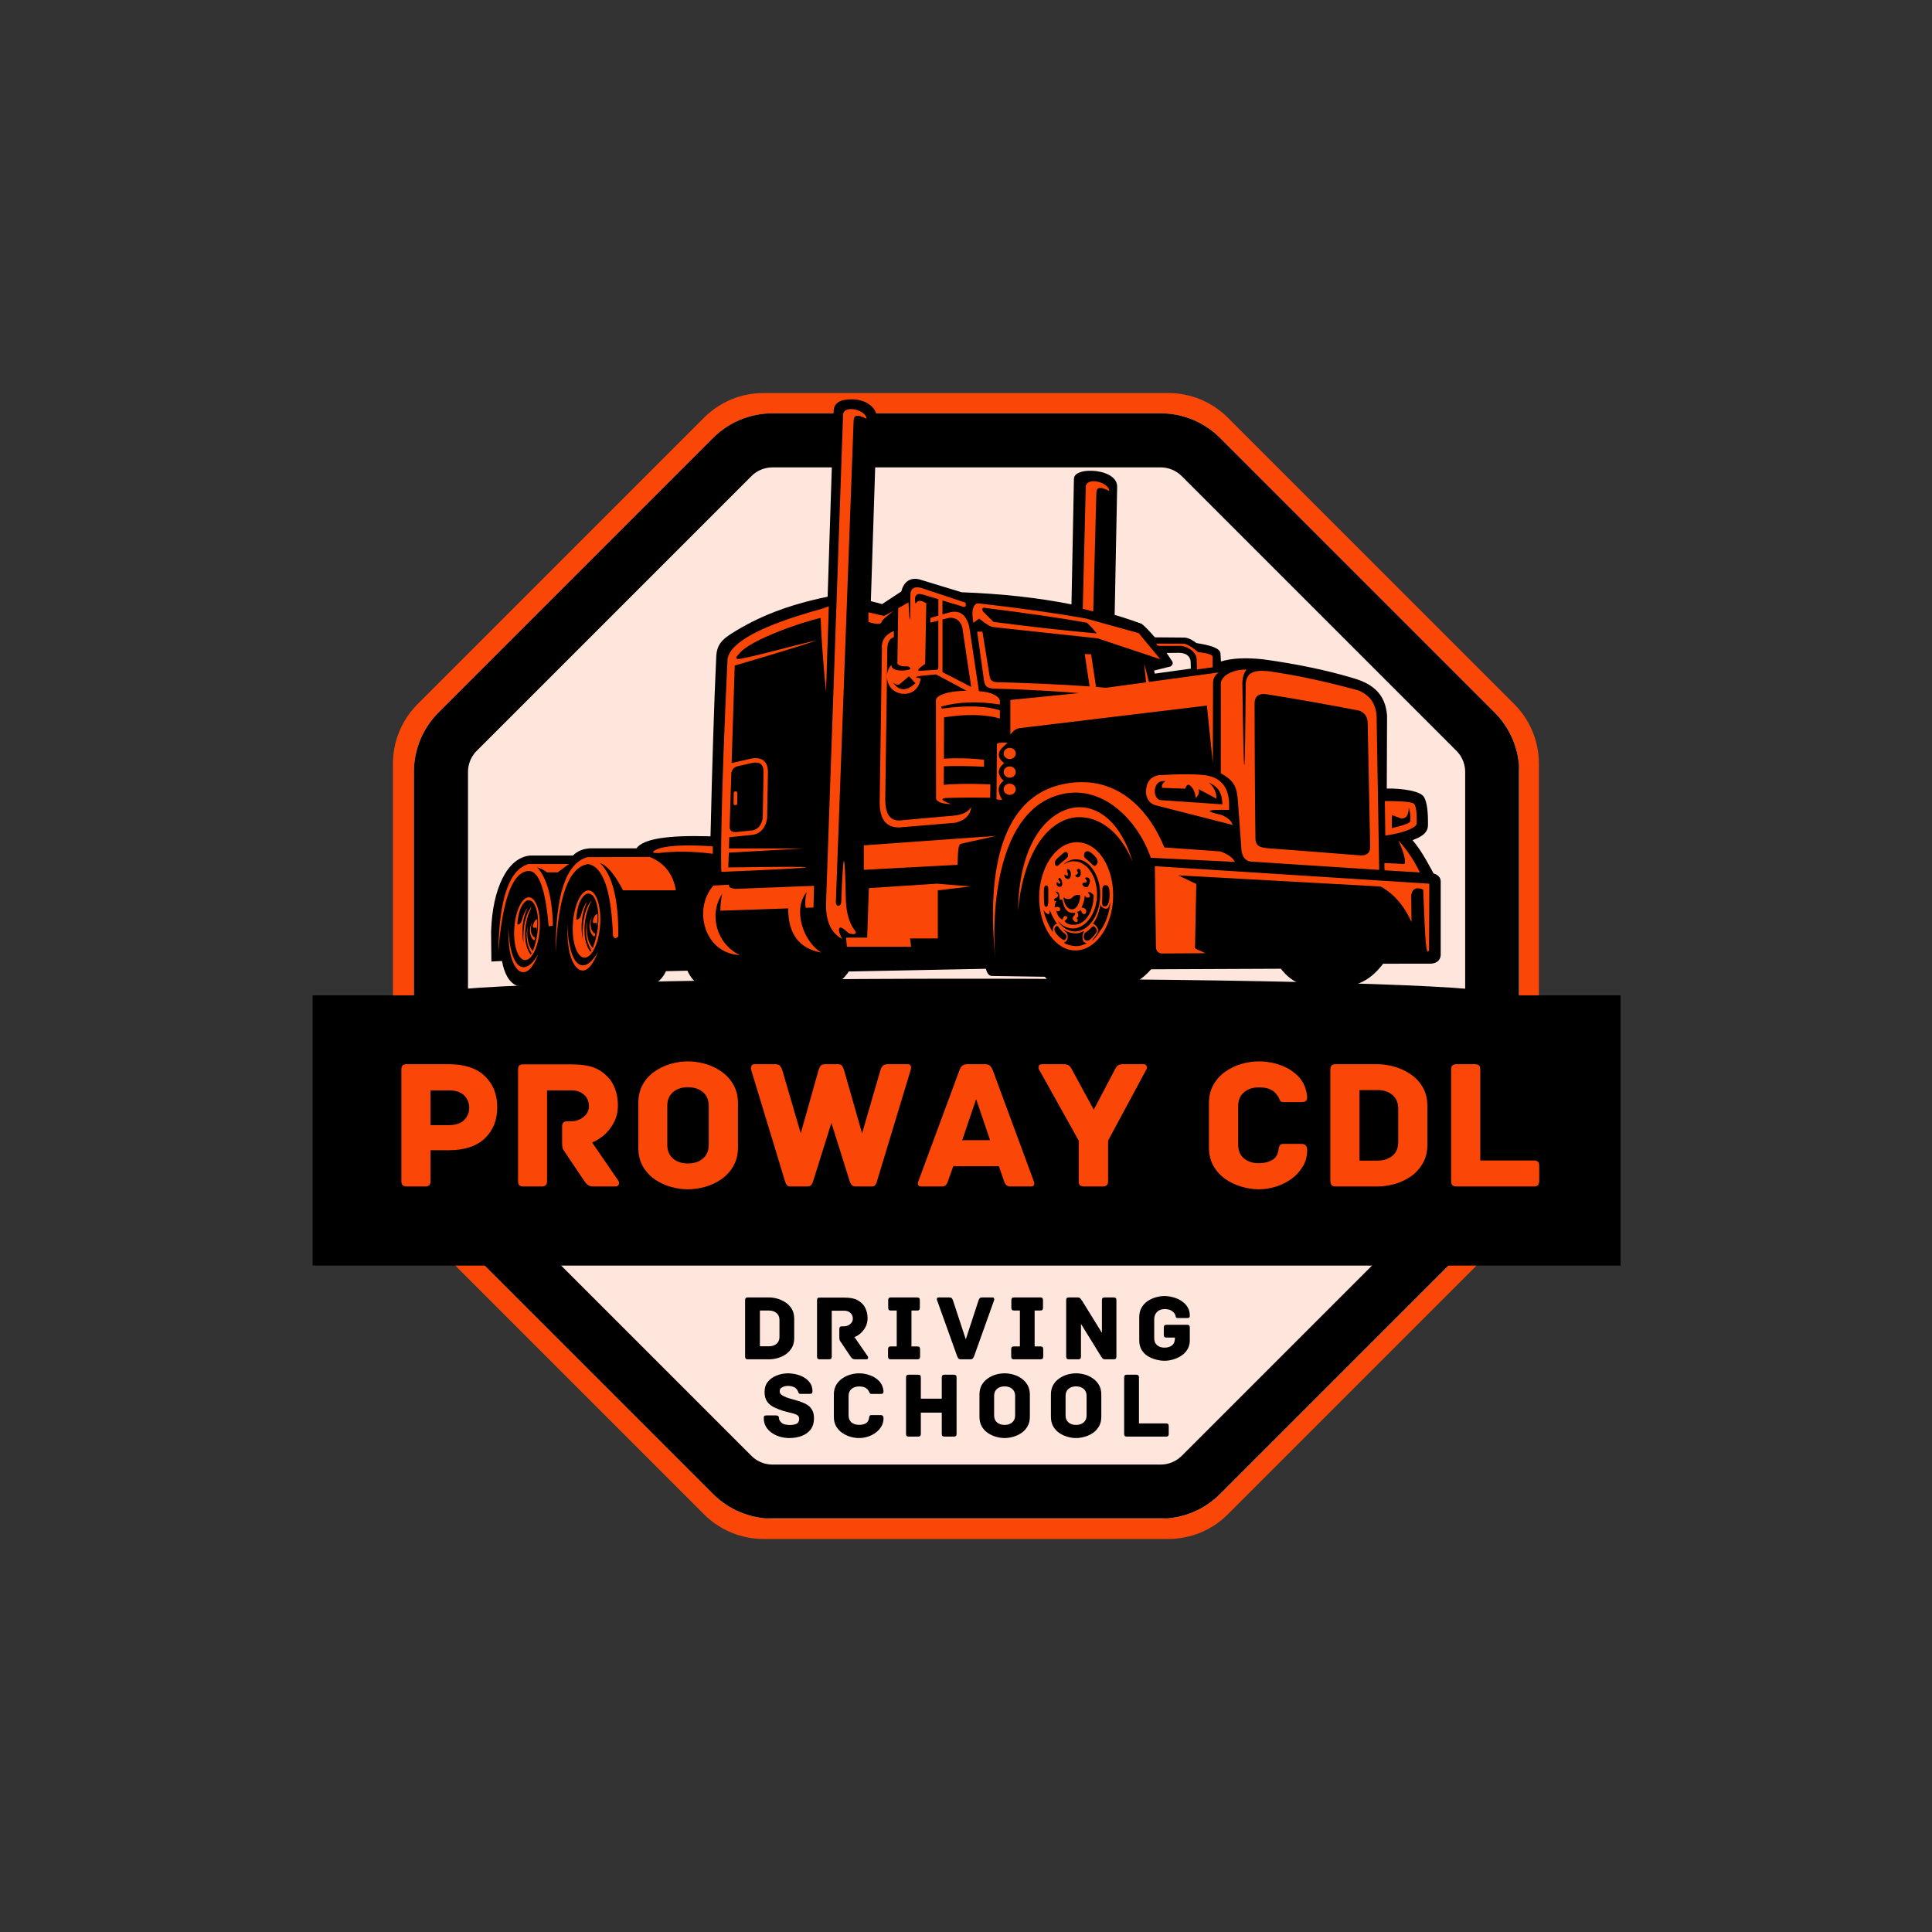 <?xml version="1.0" encoding="UTF-8"?> <svg xmlns="http://www.w3.org/2000/svg" xmlns:xlink="http://www.w3.org/1999/xlink" width="500" zoomAndPan="magnify" viewBox="0 0 375 375" height="500" preserveAspectRatio="xMidYMid meet" version="1.0"><rect x="0" y="0" width="375" height="375" fill="#333333" stroke="none"/><defs><g></g><clipPath id="889869c23e"><path d="M 76.273 76.289 L 298.695 76.289 L 298.695 298.711 L 76.273 298.711 Z M 76.273 76.289 " clip-rule="nonzero"></path></clipPath><clipPath id="5f76cb7f45"><path d="M 238.309 81.062 L 293.926 136.68 C 296.98 139.734 298.695 143.879 298.695 148.203 L 298.695 226.797 C 298.695 231.121 296.98 235.266 293.926 238.32 L 238.309 293.938 C 235.25 296.996 231.105 298.711 226.785 298.711 L 148.188 298.711 C 143.867 298.711 139.719 296.996 136.664 293.938 L 81.047 238.32 C 77.992 235.266 76.273 231.121 76.273 226.797 L 76.273 148.203 C 76.273 143.879 77.992 139.734 81.047 136.68 L 136.664 81.062 C 139.719 78.004 143.867 76.289 148.188 76.289 L 226.785 76.289 C 231.105 76.289 235.25 78.004 238.309 81.062 Z M 238.309 81.062 " clip-rule="nonzero"></path></clipPath><clipPath id="7bdae20df7"><path d="M 80.34 80.223 L 294.895 80.223 L 294.895 294.777 L 80.34 294.777 Z M 80.34 80.223 " clip-rule="nonzero"></path></clipPath><clipPath id="2165eab7ae"><path d="M 236.809 84.996 L 290.121 138.309 C 293.18 141.363 294.895 145.508 294.895 149.832 L 294.895 225.168 C 294.895 229.492 293.18 233.637 290.121 236.691 L 236.809 290.004 C 233.754 293.062 229.609 294.777 225.285 294.777 L 149.949 294.777 C 145.625 294.777 141.48 293.062 138.426 290.004 L 85.113 236.691 C 82.055 233.637 80.34 229.492 80.34 225.168 L 80.34 149.832 C 80.34 145.508 82.055 141.363 85.113 138.309 L 138.426 84.996 C 141.48 81.938 145.625 80.223 149.949 80.223 L 225.285 80.223 C 229.609 80.223 233.754 81.938 236.809 84.996 Z M 236.809 84.996 " clip-rule="nonzero"></path></clipPath><clipPath id="ac8fe16e38"><path d="M 80.34 80.223 L 294.84 80.223 L 294.84 294.723 L 80.34 294.723 Z M 80.34 80.223 " clip-rule="nonzero"></path></clipPath><clipPath id="64bf83bc6d"><path d="M 236.805 84.996 L 290.113 138.305 C 293.168 141.359 294.887 145.504 294.887 149.828 L 294.887 225.164 C 294.887 229.484 293.168 233.629 290.113 236.688 L 236.805 289.996 C 233.746 293.051 229.602 294.77 225.281 294.77 L 149.945 294.77 C 145.621 294.77 141.477 293.051 138.422 289.996 L 85.113 236.688 C 82.055 233.629 80.34 229.484 80.34 225.164 L 80.34 149.828 C 80.34 145.504 82.055 141.359 85.113 138.305 L 138.422 84.996 C 141.477 81.938 145.621 80.223 149.945 80.223 L 225.281 80.223 C 229.602 80.223 233.746 81.938 236.805 84.996 Z M 236.805 84.996 " clip-rule="nonzero"></path></clipPath><clipPath id="908f0fd87a"><path d="M 95 77.48 L 280 77.48 L 280 193 L 95 193 Z M 95 77.48 " clip-rule="nonzero"></path></clipPath><clipPath id="11c02ccb9f"><path d="M 84.969 189 L 289.719 189 L 289.719 195.98 L 84.969 195.98 Z M 84.969 189 " clip-rule="nonzero"></path></clipPath><clipPath id="50e7e3892d"><path d="M 60.68 193.191 L 314.555 193.191 L 314.555 245.648 L 60.68 245.648 Z M 60.68 193.191 " clip-rule="nonzero"></path></clipPath></defs><g clip-path="url(#889869c23e)"><g clip-path="url(#5f76cb7f45)"><path fill="#fa4707" d="M 76.273 76.289 L 298.695 76.289 L 298.695 298.711 L 76.273 298.711 Z M 76.273 76.289 " fill-opacity="1" fill-rule="nonzero"></path></g></g><g clip-path="url(#7bdae20df7)"><g clip-path="url(#2165eab7ae)"><path fill="#ffe6dd" d="M 80.34 80.223 L 294.895 80.223 L 294.895 294.777 L 80.34 294.777 Z M 80.34 80.223 " fill-opacity="1" fill-rule="nonzero"></path></g></g><g clip-path="url(#ac8fe16e38)"><g clip-path="url(#64bf83bc6d)"><path stroke-linecap="butt" transform="matrix(0.75, 0, 0, 0.75, 80.339, 80.222)" fill="none" stroke-linejoin="miter" d="M 208.621 6.366 L 279.699 77.444 C 283.772 81.517 286.064 87.043 286.064 92.809 L 286.064 193.256 C 286.064 199.017 283.772 204.543 279.699 208.621 L 208.621 279.699 C 204.543 283.772 199.017 286.064 193.256 286.064 L 92.809 286.064 C 87.043 286.064 81.517 283.772 77.444 279.699 L 6.366 208.621 C 2.288 204.543 0.001 199.017 0.001 193.256 L 0.001 92.809 C 0.001 87.043 2.288 81.517 6.366 77.444 L 77.444 6.366 C 81.517 2.288 87.043 0.001 92.809 0.001 L 193.256 0.001 C 199.017 0.001 204.543 2.288 208.621 6.366 Z M 208.621 6.366 " stroke="#000000" stroke-width="28" stroke-opacity="1" stroke-miterlimit="4"></path></g></g><g clip-path="url(#908f0fd87a)"><path fill="#000000" d="M 279.652 185.223 C 279.625 186.316 279.004 186.926 277.797 187.047 L 277.766 187.047 L 268.465 187.059 C 266.996 188.98 265.539 190.141 263.871 190.824 C 262.172 191.52 260.277 191.715 257.941 191.699 C 255.973 191.691 254.281 191.605 252.746 191.094 C 251.23 190.586 249.887 189.672 248.609 188.031 L 223.438 188.137 C 222.477 189.219 221.461 190.07 220.387 190.695 C 219.273 191.348 218.094 191.754 216.855 191.914 L 216.848 191.914 C 214.746 192.133 212.852 192.246 211.172 192.246 C 209.484 192.246 208 192.133 206.723 191.91 L 206.715 191.906 C 205.906 191.746 205.168 191.461 204.5 191.055 C 203.867 190.672 203.301 190.184 202.793 189.59 L 192.523 189.43 L 192.516 189.43 C 192.191 189.418 191.926 189.246 191.711 188.922 C 191.57 188.703 191.453 188.406 191.355 188.039 L 164.75 188.566 C 164.059 189.605 163.242 190.41 162.309 190.977 C 161.324 191.57 160.211 191.902 158.977 191.973 L 158.957 191.973 L 138.609 191.922 C 137.367 191.918 136.305 191.582 135.43 190.965 C 134.578 190.359 133.91 189.496 133.43 188.41 L 129.262 188.508 C 128.777 189.574 128.109 190.336 127.281 190.836 C 126.414 191.359 125.375 191.59 124.191 191.578 L 100.496 191.371 L 100.438 191.371 L 100.387 191.348 C 99.613 191.047 98.973 190.461 98.469 189.586 C 98.016 188.801 97.668 187.781 97.43 186.527 L 95.715 186.617 L 95.379 186.637 L 95.375 186.297 L 95.32 180.848 L 95.32 180.836 C 95.445 176.617 96.246 173.016 97.555 170.434 C 98.883 167.812 100.738 166.223 102.961 166.055 L 111.211 166.055 C 111.621 165.641 112.102 165.312 112.648 165.078 C 113.23 164.832 113.895 164.688 114.629 164.656 L 123.535 164.656 C 124.195 163.738 125.723 163.082 128.109 162.703 C 130.488 162.324 133.754 162.199 137.91 162.328 C 138.078 155.055 138.254 148.531 138.438 142.762 C 138.625 136.879 138.82 131.777 139.023 127.457 C 139.078 126.32 139.348 125.492 139.852 124.793 C 140.352 124.102 141.07 123.551 142.035 122.941 C 144.559 121.348 147.246 119.965 150.316 118.777 C 153.32 117.617 156.691 116.637 160.641 115.82 L 161.809 79.789 C 161.84 78.789 162.34 78.195 163.09 77.859 C 163.777 77.551 164.684 77.48 165.617 77.512 C 166.781 77.547 168.035 77.934 168.926 78.648 C 169.707 79.27 170.215 80.137 170.18 81.242 L 169.031 116.684 C 169.352 116.766 169.684 116.848 170.027 116.938 C 170.418 117.035 170.812 117.145 171.215 117.254 L 174.93 114.812 C 175.176 113.883 175.578 113.215 176.133 112.809 C 176.719 112.375 177.461 112.25 178.352 112.43 L 178.367 112.434 L 178.379 112.434 L 186.652 114.957 C 190.59 115.102 194.363 115.375 197.969 115.773 C 201.449 116.164 204.785 116.672 207.973 117.309 L 208.449 92.934 C 208.449 92.176 209.227 91.688 210.32 91.484 C 210.801 91.391 211.348 91.355 211.914 91.375 C 212.477 91.391 213.062 91.461 213.617 91.586 C 215.336 91.977 216.824 92.902 216.84 94.449 L 216.84 94.457 L 216.355 119.352 C 217.227 119.605 218.074 119.867 218.895 120.141 C 219.805 120.441 220.699 120.754 221.574 121.078 L 221.629 121.098 L 221.672 121.133 C 222.023 121.43 222.41 121.801 222.84 122.25 C 223.242 122.668 223.68 123.152 224.148 123.703 L 229.836 123.75 C 230.215 123.754 230.625 123.879 231.016 124.062 C 231.469 124.273 231.902 124.562 232.234 124.82 C 233.695 125.047 234.781 125.297 235.52 125.582 C 236.371 125.91 236.809 126.305 236.891 126.777 L 236.895 126.793 L 236.895 126.816 L 236.98 128.391 C 237.961 128.094 239.082 127.902 240.34 127.82 C 241.762 127.73 243.359 127.781 245.137 127.969 L 245.145 127.969 C 248.441 128.418 251.562 128.957 254.508 129.574 C 257.465 130.195 260.246 130.898 262.852 131.684 C 264.648 132.227 266.156 132.977 267.258 134.113 C 268.371 135.262 269.066 136.797 269.227 138.898 L 269.227 138.922 L 269.172 153.055 C 270.609 153.02 272.344 153.152 273.742 153.441 C 275.074 153.719 276.133 154.156 276.426 154.754 C 276.699 155.246 276.895 155.949 277.02 156.867 C 277.137 157.766 277.188 158.875 277.168 160.195 C 277.145 161.867 275.516 162.547 274.172 163.082 C 274.887 163.902 275.531 164.828 276.164 165.848 C 276.867 166.988 277.535 168.215 278.25 169.523 C 278.66 169.656 278.98 169.836 279.211 170.062 C 279.484 170.332 279.633 170.664 279.641 171.059 L 279.641 185.215 Z M 231.133 129.777 L 231.105 128.461 C 231.078 127.891 230.832 127.477 230.473 127.195 C 230.031 126.852 229.41 126.699 228.773 126.711 C 228.48 126.719 228.027 126.727 227.41 126.727 C 227.121 126.727 226.797 126.727 226.438 126.727 L 227.512 128.344 C 227.633 128.527 227.66 128.711 227.594 128.902 C 227.539 129.059 227.422 129.203 227.242 129.328 L 227.191 129.363 L 227.133 129.379 L 224.008 130.148 L 224.148 130.754 Z M 231.133 129.777 " fill-opacity="1" fill-rule="evenodd"></path></g><path fill="#fa4707" d="M 274.293 160.621 C 273.383 161.195 271.578 161.801 268.883 162.184 C 268.883 162.184 268.855 159.699 268.801 155.488 C 270.754 155.473 273.766 155.547 274.363 155.949 C 274.793 156.207 275.004 157.359 274.988 159.402 C 274.988 160.082 274.938 160.219 274.293 160.621 Z M 165.688 81.641 C 165.773 80.406 166.539 80.48 168.203 81.289 C 168.102 79.523 163.836 78.535 163.641 80.426 L 160.352 174.801 C 160.148 178.559 161.191 181.039 163.484 182.25 C 162.691 180.844 162.723 180.102 163.078 180.043 C 163.602 179.957 164.461 181.023 164.82 181.156 C 165.871 181.539 166.434 181.223 165.855 180.523 C 164.867 179.172 164.309 177.301 164.184 174.91 C 163.98 164.492 163.684 164.512 163.289 174.961 C 163.25 176.086 162.168 176.145 162.242 174.938 C 164.547 112.543 165.688 81.641 165.688 81.641 Z M 141.461 165.5 L 156.047 164.676 L 141.488 164.676 L 141.555 162.504 L 146.191 162.027 L 146.223 162.027 L 146.238 162.023 C 146.965 161.867 147.555 161.52 148.004 160.988 L 148.004 160.984 C 148.441 160.465 148.734 159.777 148.891 158.922 L 148.895 158.887 L 148.895 158.852 L 149.059 149.84 L 149.059 149.828 C 149.059 149.613 149.043 149.41 149.02 149.227 C 148.926 148.547 148.672 148.023 148.266 147.672 L 148.262 147.672 C 147.855 147.316 147.309 147.141 146.621 147.148 C 146.43 147.148 146.234 147.164 146.031 147.191 L 146.012 147.195 L 145.996 147.199 L 142.008 148.105 L 142.609 129.188 C 142.609 129.188 154.879 125.605 158.582 124.273 C 154.93 125.055 147.305 127.203 143.977 127.824 C 142.055 128.18 143.203 127.223 143.527 126.82 C 145.57 124.266 155.129 120.891 159.281 119.938 C 159.367 122.02 159.648 127.746 160.332 134.207 C 160.332 134.207 160.512 128.703 160.871 117.691 C 160.871 117.691 160.352 117.871 159.312 118.227 C 147.895 121.383 141.863 124.582 141.219 127.832 C 139.887 155.312 139.871 169.195 140.035 169.23 C 161.477 168.34 161.918 168.055 141.367 168.367 L 141.457 165.496 Z M 168.559 120.723 C 170 121.184 170.926 121.219 171.117 120.797 C 171.152 120.445 171.465 120.121 173.465 118.555 C 173.465 118.555 172.484 119.109 171.598 119.535 C 171.598 119.535 171.004 119.453 168.559 118.844 Z M 212.805 95.648 C 212.875 94.414 213.645 94.488 215.316 95.297 C 215.195 93.531 210.922 92.543 210.746 94.434 L 210.164 118.172 L 212.195 118.676 Z M 197.602 176.773 C 197.773 165.176 202.035 158.891 207.031 157.117 C 211.516 155.527 217.141 158.145 219.836 167.273 C 216.699 159.621 211.148 157.777 207.398 158.914 C 202.316 160.461 198.504 166.879 197.598 176.77 Z M 110.109 179.352 C 110.035 184.055 110.777 186.793 112.117 188.004 C 113.496 189.031 114.82 187.941 116.082 184.73 C 113.457 189.402 110.434 188.059 110.109 179.352 Z M 102.641 174.16 C 101.277 174.16 100.012 176.891 99.816 180.254 C 99.621 183.621 100.574 186.348 101.938 186.348 C 103.305 186.348 104.57 183.621 104.766 180.254 C 104.957 176.891 104.008 174.16 102.641 174.16 Z M 103.176 185.047 C 102.246 183.574 101.992 181.781 102.418 179.668 C 102.191 182.004 102.531 183.645 103.438 184.59 C 104.277 182.273 104.59 180.012 104.367 177.805 C 104.035 175.508 103.336 174.504 102.262 174.789 C 101.207 175.406 100.594 176.957 100.418 179.445 C 100.602 179.453 101.055 179.465 101.281 178.641 C 101.562 177.629 101.906 176.789 102.375 176.254 C 101.438 178.234 101.152 180.801 101.602 182.98 C 101.43 179.789 102.098 177.133 103.242 175.969 C 101.68 178.785 101.379 183.223 102.992 185.266 C 103.066 185.238 103.129 185.102 103.176 185.043 Z M 104.012 180.051 C 103.555 180.16 103.367 180.027 103.449 179.648 C 103.605 178.969 103.875 178.551 104.258 178.398 C 104.297 179.34 104.258 180.125 104.145 180.758 C 104.16 180.156 104.113 179.922 104.012 180.055 Z M 103.328 178.875 C 102.566 180.289 102.762 181.844 103.633 182.508 C 103.793 182.496 103.867 182.324 103.852 181.992 C 103.031 181.617 102.77 180.32 103.328 178.875 Z M 98.66 179.867 C 98.586 184.473 99.312 187.156 100.625 188.34 C 101.977 189.344 103.27 188.277 104.508 185.137 C 101.938 189.715 98.977 188.395 98.66 179.867 Z M 114.223 172.82 C 112.758 172.82 111.402 175.742 111.195 179.352 C 110.984 182.957 112.004 185.879 113.469 185.879 C 114.934 185.879 116.293 182.957 116.5 179.352 C 116.707 175.742 115.688 172.82 114.223 172.82 Z M 114.793 184.488 C 113.801 182.91 113.527 180.988 113.98 178.723 C 113.738 181.227 114.102 182.984 115.074 184 C 115.973 181.516 116.309 179.094 116.07 176.73 C 115.719 174.27 114.965 173.188 113.816 173.496 C 112.688 174.156 112.027 175.82 111.84 178.488 C 112.039 178.496 112.52 178.508 112.766 177.625 C 113.066 176.543 113.434 175.637 113.938 175.07 C 112.93 177.188 112.629 179.941 113.109 182.277 C 112.926 178.859 113.641 176.012 114.867 174.762 C 113.191 177.781 112.871 182.539 114.598 184.727 C 114.676 184.695 114.742 184.551 114.793 184.488 Z M 115.688 179.133 C 115.203 179.25 115 179.105 115.086 178.703 C 115.254 177.973 115.543 177.527 115.957 177.363 C 115.996 178.371 115.957 179.215 115.832 179.891 C 115.848 179.246 115.797 178.996 115.688 179.137 Z M 114.957 177.871 C 114.141 179.391 114.348 181.055 115.281 181.77 C 115.453 181.754 115.531 181.57 115.516 181.211 C 114.641 180.812 114.359 179.422 114.957 177.871 Z M 212.895 180.758 C 212.957 180.387 212.516 179.91 212.434 179.852 C 212.141 179.633 211.93 179.93 211.652 180.211 C 211.449 180.418 211.191 180.66 210.953 180.828 C 210.77 180.957 210.473 181.051 210.363 181.605 C 210.27 182.086 210.527 182.457 210.785 182.551 C 211.383 182.762 211.949 182.027 212.352 181.586 C 212.445 181.484 212.859 180.977 212.891 180.758 Z M 204.691 180.57 C 204.836 181.266 206.035 182.391 206.523 182.449 C 206.805 182.484 207.074 182 206.977 181.617 C 206.898 181.32 206.57 181.148 206.371 180.984 C 206.113 180.77 205.984 180.59 205.773 180.348 C 205.668 180.223 205.586 180.137 205.492 180 C 205.387 179.848 205.379 179.758 205.152 179.742 C 204.828 179.723 204.613 180.191 204.691 180.57 Z M 206.535 182.984 C 206.812 183.34 208.234 183.625 208.727 183.641 C 209.512 183.668 210.324 183.449 210.961 183.043 C 210.43 182.953 210.234 182.863 210.133 182.172 C 210.031 181.492 210.254 181.117 210.461 180.727 C 209.727 180.918 209.52 181.258 208.355 181.145 C 207.992 181.105 207.641 181.016 207.309 180.891 C 206.852 180.723 206.566 180.492 206.395 180.43 L 206.504 180.582 C 206.973 181.086 207.145 180.98 207.219 181.602 C 207.32 182.434 206.957 182.754 206.539 182.98 Z M 204.371 180.91 C 204.273 180.254 204.5 179.262 205.184 179.395 L 204.418 178.113 C 204.133 177.582 203.832 176.789 203.746 176.641 C 203.746 176.629 203.734 176.617 203.73 176.605 C 203.734 177.203 203.73 177.629 203.25 177.352 C 203.027 177.223 202.859 177.086 202.715 176.852 L 202.57 176.621 C 202.707 177.695 203.348 179.16 203.805 179.992 C 203.922 180.203 204.242 180.805 204.371 180.91 Z M 215.516 175.039 C 215.324 175.598 215.273 176.285 214.766 176.367 C 214.547 176.406 214.246 176.301 214.062 176.18 C 213.812 176.016 213.758 175.91 213.637 175.582 C 213.539 175.855 213.422 176.609 213.043 177.648 C 212.855 178.168 212.363 179.094 212.109 179.305 L 212.164 179.344 C 212.172 179.348 212.184 179.355 212.191 179.359 C 212.305 179.414 212.387 179.383 212.547 179.516 C 212.875 179.789 213.32 180.383 213.066 180.945 C 212.859 181.402 212.508 181.871 212.215 182.199 L 211.898 182.625 C 212.238 182.457 212.621 181.992 212.883 181.633 C 213.32 181.043 213.125 181.262 213.41 180.82 C 213.645 180.461 213.848 180.332 214.242 179.59 C 214.777 178.582 215.445 176.656 215.516 175.039 Z M 203.191 171.91 C 202.539 171.562 202.625 173.07 202.617 173.719 C 202.613 174.137 202.625 174.57 202.656 174.977 C 202.68 175.293 202.676 175.836 202.871 175.953 C 203.586 176.391 203.469 174.641 203.469 174.137 C 203.469 173.875 203.492 172.418 203.449 172.223 C 203.402 172.004 203.328 171.984 203.191 171.914 Z M 209.656 173.75 C 209.348 173.684 209.02 173.68 208.727 173.781 C 208.59 173.828 208.477 173.895 208.363 173.977 C 208.223 174.082 208.145 174.207 208.047 174.285 C 207.504 174.688 206.883 174.484 206.414 174.191 C 206.453 174.816 206.73 175.473 206.938 175.816 C 207.18 176.215 207.605 176.527 208.172 176.496 C 209.262 176.438 209.758 174.434 209.656 173.75 Z M 204.609 174.496 C 204.551 174.926 204.77 174.883 205.023 174.895 C 204.867 175.328 204.723 175.43 204.707 176.09 C 204.961 176.059 205.234 175.984 205.496 176.062 C 205.75 176.141 205.855 176.445 205.703 176.777 C 205.445 176.926 205.203 176.926 205.02 176.738 C 205.176 177.543 205.629 178.301 206.215 178.477 C 206.32 178.207 206.383 177.98 206.57 177.863 C 206.801 177.715 207.047 177.809 207.16 178.074 C 207.109 178.477 206.816 178.508 206.641 178.77 C 207.051 179.391 207.824 179.531 208.625 179.492 C 210.723 179.387 212.277 176.867 212.281 173.754 C 212.164 173.648 211.562 172.887 211.156 173.258 C 211.258 173.375 211.801 173.922 211.438 174.141 C 211.211 174.281 210.867 174.293 210.641 173.949 C 210.637 173.938 210.629 173.93 210.625 173.922 L 210.57 173.836 C 210.414 175.211 210.18 175.379 209.941 176.164 C 210.469 176.16 211.07 176.539 210.777 177.168 C 210.645 177.449 210.434 177.547 210.184 177.336 C 209.84 177.043 209.961 176.895 209.766 176.672 C 209.52 176.668 209.602 176.809 209.449 176.891 C 209.387 176.926 209.117 176.961 209.035 176.977 C 209.094 177.129 209.156 177.121 209.23 177.32 C 209.289 177.488 209.297 177.68 209.277 177.887 C 209.156 178.062 209.027 178.059 208.969 178.301 L 209.156 178.43 C 209.164 178.43 209.176 178.438 209.184 178.445 C 209.23 179.406 208.48 178.855 208.309 178.574 C 208.027 178.102 208.445 177.785 208.609 177.59 C 208.719 177.461 208.699 177.371 208.664 177.188 C 208.289 177.105 207.516 177.469 206.785 176.383 C 206.301 175.664 206.32 174.828 206.176 174.676 C 206.047 174.543 205.777 174.578 205.688 174.656 C 205.648 174.258 205.773 172.973 204.855 173.074 C 204.996 173.266 205.453 173.508 205.352 173.922 C 205.266 174.285 204.805 174.32 204.605 174.496 Z M 213.965 173.164 C 213.98 173.672 213.957 174.184 213.941 174.691 C 213.914 175.504 213.883 176.086 214.648 175.906 C 215.5 175.711 215.578 172.512 215.047 171.988 C 214.828 171.777 214.414 171.719 214.172 171.969 C 213.945 172.203 213.953 172.691 213.965 173.164 Z M 205.129 171.234 C 204.816 172.078 205.898 172.434 206.133 171.859 C 206.336 171.367 205.906 169.973 205.422 170.57 C 205.438 170.988 205.672 171.016 205.793 171.219 C 205.59 172.066 205.438 171.133 205.125 171.23 Z M 210.914 171.172 C 210.754 171.371 210.555 171.262 210.332 171.336 C 209.594 171.59 210.723 172.562 211.133 172.098 C 211.344 171.852 211.645 171.188 211.551 170.809 C 211.391 170.195 210.766 170.25 210.602 170.434 C 210.723 170.668 210.961 170.809 210.914 171.172 Z M 208.73 169.859 C 208.734 170.527 209.879 170.5 209.781 169.32 C 209.75 168.93 209.582 168.535 209.277 168.648 C 208.734 168.852 209.285 169.254 209.25 169.457 C 209.125 169.738 208.945 169.73 208.73 169.855 Z M 207.105 170.051 C 207.059 170.012 206.711 169.512 206.625 169.891 C 206.465 170.562 208.074 171.336 207.828 169.348 C 207.785 168.992 207.445 168.602 207.199 168.715 C 206.812 168.887 207.633 169.766 207.105 170.051 Z M 205.395 178.844 C 205.457 179.02 205.512 179.031 205.613 179.164 C 205.707 179.285 205.738 179.328 205.844 179.438 C 206.316 179.965 206.953 180.406 207.578 180.613 C 209.465 181.246 211.289 180.184 212.438 178.156 C 213.59 176.121 213.906 173.066 213.098 170.703 C 212.676 169.477 212.246 168.777 211.598 168.07 C 210.352 166.703 208.477 166.375 206.941 167.367 L 206.402 167.805 C 206.836 167.609 207.098 167.41 207.613 167.27 C 208.074 167.148 208.586 167.141 209.055 167.23 C 209.906 167.398 210.699 167.926 211.207 168.516 C 211.707 169.094 212.23 169.887 212.539 170.914 C 214.219 176.531 210.223 182.016 206.359 179.645 C 205.863 179.34 205.688 179.055 205.402 178.836 Z M 211.379 165.273 C 211.062 165.129 210.594 165.262 210.488 165.598 C 210.32 166.117 210.43 166.43 210.758 166.676 C 212.227 167.773 212.332 168.613 212.941 167.664 C 213.188 167.281 212.957 166.77 212.797 166.531 C 212.547 166.164 211.867 165.484 211.379 165.273 Z M 207.004 165.371 C 206.754 165.254 206.383 165.602 206.199 165.75 C 205.91 165.992 205.016 166.723 204.855 167.062 C 204.672 167.449 204.738 167.961 205.012 168.066 C 205.305 168.176 205.645 167.766 205.809 167.609 C 206.098 167.336 207.152 166.523 207.219 166.398 C 207.41 166.023 207.262 165.496 207.008 165.379 Z M 209.598 163.512 C 215.164 164.129 218.07 173.523 214.492 180.371 C 214 181.312 213.262 182.25 212.562 182.883 C 211.285 184.043 209.742 184.645 208.145 184.449 C 204.328 183.98 201.348 179.133 201.734 173.191 C 202.09 167.766 205.379 163.051 209.598 163.512 Z M 276.242 172.656 C 276.664 183.32 276.797 185.531 277.375 184.473 C 277.375 185.07 277.391 180.75 277.43 171.523 C 277.43 171.523 259.672 170.387 224.156 168.121 C 224.301 178.773 224.371 184.098 224.371 184.098 C 224.566 184.777 225.02 185.102 225.723 185.07 C 229.859 185.035 233.98 185.016 233.98 185.016 C 232.797 184.398 231.945 184.27 231.949 183.914 C 232.113 175.691 232.199 171.578 232.199 171.578 C 229.859 170.465 228.688 169.906 228.688 169.906 C 254.887 171.348 267.984 172.066 267.984 172.066 C 270.555 173.488 272.551 175.793 273.973 178.973 C 273.938 175.484 273.918 173.738 273.918 173.738 C 274.141 172.484 274.918 172.125 276.238 172.656 Z M 142.668 153.621 L 142.871 153.621 C 143.008 153.621 143.121 153.734 143.117 153.871 L 143.09 156.016 C 143.086 156.156 142.973 156.266 142.836 156.266 L 142.633 156.266 C 142.496 156.266 142.387 156.152 142.387 156.016 L 142.418 153.871 C 142.418 153.73 142.531 153.621 142.668 153.621 Z M 141.629 160.266 L 141.953 149.996 C 142.113 149.273 142.562 148.848 143.297 148.699 L 146.176 148.047 C 146.34 148.023 146.496 148.012 146.637 148.012 L 146.641 148.012 C 147.102 148.008 147.461 148.113 147.707 148.324 C 147.949 148.539 148.109 148.883 148.172 149.344 C 148.191 149.492 148.203 149.656 148.207 149.828 L 148.047 158.801 C 147.918 159.492 147.688 160.035 147.355 160.426 C 147.035 160.809 146.609 161.055 146.082 161.172 L 143.016 161.488 C 142.102 161.598 141.539 161.305 141.633 160.262 Z M 138.359 164.273 C 138.359 165.238 138.359 165.719 138.359 165.719 C 134.375 165.191 130.629 165.223 127.887 165.57 C 127.191 165.578 126.477 165.578 126.891 165.191 C 128.266 164.113 132.809 163.879 138.359 164.277 Z M 118.984 181.652 C 119.188 182.199 119.527 182.234 120.012 181.758 C 120.074 174.586 118.887 169.836 116.449 167.512 C 117.848 167.98 119.344 169.746 120.93 172.801 C 120.93 172.801 124.348 172.801 131.184 172.801 C 130.668 169.664 128.977 167.504 126.109 166.324 C 126.109 166.324 122.062 166.344 113.965 166.375 C 109.812 167.641 107.781 173.812 107.867 184.891 C 108.309 174.02 110.395 168.301 114.125 167.723 C 117.039 168.148 118.656 172.793 118.98 181.648 Z M 107.324 179.656 C 106.766 179.746 106.488 179.789 106.488 179.789 C 105.891 172.609 104.598 169.027 102.602 169.051 C 99.516 169.207 97.555 174.445 96.719 184.758 C 96.871 174.457 98.836 168.773 102.602 167.703 C 107.82 167.703 110.426 167.703 110.426 167.703 C 108.988 168.781 108.27 169.32 108.27 169.32 C 106.863 169.32 106.16 169.32 106.16 169.32 C 105.508 168.824 104.879 168.5 104.27 168.348 C 106.184 170.457 107.195 174.227 107.32 179.656 Z M 143.598 185.379 C 136.688 185.066 134.461 176.43 138.469 171.887 C 138.469 171.887 139.492 171.832 141.543 171.723 C 141.328 172.129 141.723 172.398 142.73 172.531 C 142.73 172.531 147.82 172.336 158.008 171.938 C 157.934 174.746 157.898 176.148 157.898 176.148 L 156.375 176.203 C 156.227 175.23 156.297 174.215 156.578 173.152 C 153.836 176.492 155.836 182.699 159.414 184.895 C 155.113 184.121 152.973 181.258 152.984 176.32 L 139.824 176.766 C 139.809 175.832 139.926 174.742 140.172 173.504 C 137.469 177.617 139.18 183.305 143.602 185.379 Z M 185.855 167.863 C 185.938 164.609 186.066 164.184 186.395 163.812 C 188.262 163.336 191.117 162.824 193.305 162.246 C 176.211 163.469 167.664 164.082 167.664 164.082 C 167.664 167.25 167.664 168.832 167.664 168.832 C 179.793 168.184 185.855 167.863 185.855 167.863 Z M 206.504 152.164 C 195.848 154.305 191.273 165.875 193.133 185.672 C 192.52 176.734 193.465 157.023 206.152 154.137 C 214.348 152.273 221.031 159.598 223.363 166.488 C 223.363 166.488 228.816 166.758 239.719 167.297 C 239.207 166.391 238.219 165.711 236.746 165.246 C 229.586 164.742 226.008 164.488 226.008 164.488 C 222.824 156.75 216.406 150.184 206.508 152.168 Z M 268.707 167.508 C 268.707 168.336 268.746 168.93 268.746 168.93 C 268.746 168.93 271.031 169.066 275.602 169.34 C 274.461 166.988 273.074 164.918 271.445 163.133 C 272.574 165.727 272.949 167.246 272.578 167.695 C 269.953 167.57 268.707 167.512 268.707 167.512 Z M 237.094 158.18 C 233.645 157.422 234.129 157.094 238.551 157.207 C 238.812 153.312 237.375 151.082 234.234 150.516 C 232.258 150.227 229.164 150.211 224.949 150.461 C 223.328 150.703 222.48 151.801 222.414 153.754 C 222.551 155.273 223.309 156.152 224.68 156.398 C 234.395 158.879 239.254 160.121 239.254 160.121 C 239.055 159.355 238.332 158.703 237.094 158.176 Z M 237.258 156.129 C 237.258 156.129 232.797 155.805 225.348 155.312 C 223.574 155.168 223.684 151.148 226.195 151.648 C 225.641 152.02 225.434 152.441 225.57 152.918 C 228.559 153.023 230.051 153.082 230.051 153.082 C 230.336 152.199 230.738 152.082 231.266 152.73 C 231.723 153.242 232 153.969 232.105 154.914 C 232.695 154.289 232.863 153.707 232.617 153.16 C 235.191 154.527 236.09 155.008 236.09 155.008 C 236.176 154.008 235.66 152.742 234.613 151.863 C 235.793 152.496 237.23 153.156 237.258 156.125 Z M 235.371 129.531 L 232.336 129.938 C 232.336 129.938 232.316 129.363 232.262 127.957 C 232.207 126.527 230.68 125.621 229.391 125.375 C 229.391 125.375 227.965 125.375 225.105 125.375 C 224.766 125.398 224.531 125.25 224.414 124.93 C 227.953 124.938 229.727 124.941 229.727 124.941 C 230.355 124.98 231.301 125.523 232.555 126.574 C 234.461 126.781 235.398 127.094 235.371 127.52 Z M 213.078 123.906 C 199.586 122.449 192.84 121.719 192.84 121.719 C 192.348 121.719 191.422 121.172 190.059 120.074 C 190.059 120.074 189.68 120.344 188.926 120.887 C 188.805 120.156 188.633 118.863 188.859 118.141 C 189.039 117.562 189.352 117.043 190 117.117 C 198.664 118.125 205.617 119.113 210.863 120.074 C 217.629 121.945 221.012 122.883 221.012 122.883 C 223.816 126.262 225.219 127.957 225.219 127.957 C 217.125 125.254 213.074 123.906 213.074 123.906 Z M 210.945 120.871 C 211.285 121.105 211.934 121.801 212.891 122.949 C 206.621 122.387 199.938 121.641 192.84 120.707 C 192.84 120.707 192.184 120.055 190.867 118.75 C 190.594 118.395 190.594 118.125 190.867 117.953 C 199.301 118.996 205.992 119.969 210.945 120.867 Z M 234.254 136.957 C 235.02 144.359 235.398 148.059 235.398 148.059 C 235.398 148.059 235.418 142.824 235.453 132.352 C 235.52 131.578 235.898 130.965 236.586 130.516 L 223.012 132.363 L 222.098 128.805 C 222.129 129.547 222.254 130.758 222.465 132.438 L 214.66 133.5 C 214.074 133.441 213.43 133.387 212.738 133.328 L 211.785 126.996 L 210.543 126.949 L 211.488 133.234 C 206.176 132.852 198.828 132.539 193.664 132.418 C 192.672 132.387 192.273 132.137 192.098 131.34 C 192.098 131.34 191.629 128.426 190.695 122.598 C 190.695 122.598 190.352 122.598 189.668 122.598 C 190.379 127.668 190.816 130.816 190.988 132.047 C 191.164 133.273 191.605 133.543 192.906 133.664 C 199.387 133.809 205.938 134.242 209.422 134.527 C 200.547 135.418 196.105 135.863 196.105 135.863 C 196.105 140.289 196.105 142.535 196.105 142.609 C 196.66 141.805 197.305 141.375 198.051 141.312 C 222.59 138.363 234.254 136.957 234.254 136.957 Z M 195.98 145.156 C 196.629 145.156 197.156 145.645 197.156 146.246 C 197.156 146.852 196.633 147.34 195.98 147.34 C 195.336 147.34 194.809 146.852 194.809 146.246 C 194.809 145.645 195.332 145.156 195.98 145.156 Z M 195.98 152.105 C 196.629 152.105 197.156 152.594 197.156 153.199 C 197.156 153.801 196.633 154.289 195.98 154.289 C 195.336 154.289 194.809 153.801 194.809 153.199 C 194.809 152.594 195.332 152.105 195.98 152.105 Z M 195.98 148.758 C 196.629 148.758 197.156 149.25 197.156 149.852 C 197.156 150.453 196.633 150.945 195.98 150.945 C 195.336 150.945 194.809 150.453 194.809 149.852 C 194.809 149.25 195.332 148.758 195.98 148.758 Z M 194.82 151.566 C 193.637 152.414 193.535 153.637 194.523 155.234 C 194.195 155.262 193.828 155.23 193.418 155.152 C 193.418 155.152 193.445 151.59 193.5 144.469 C 193.527 144.18 194.219 144.082 195.578 144.168 C 195.094 144.617 194.848 144.844 194.848 144.844 C 193.535 145.973 193.551 147.07 194.902 148.137 C 193.562 149.211 193.531 150.355 194.82 151.566 Z M 185.48 159.688 C 187.367 159.195 188.375 158.172 188.504 156.609 C 188.047 157.5 187.02 158.059 185.426 158.285 C 185.426 158.285 181.777 158.605 174.473 159.258 C 172.715 159.246 171.832 157.898 171.828 155.211 C 171.828 155.211 171.965 145.387 172.234 125.738 C 172.301 124.613 172.727 123.922 173.5 123.66 C 173.5 123.66 173.5 123.266 173.5 122.473 C 171.809 123.176 171.035 124.332 171.18 125.957 C 170.891 145.672 170.75 155.535 170.75 155.535 C 170.684 158.941 171.945 160.633 174.527 160.605 C 181.832 159.996 185.484 159.691 185.484 159.691 Z M 190.008 134.117 L 188.125 121.609 C 187.586 119.48 186.383 118.27 184.18 118.902 L 182.934 119.258 L 182.934 116.551 L 186.48 117.621 C 187.309 117.996 187.613 117.781 187.398 116.973 C 181.57 115.031 178.656 114.062 178.656 114.062 C 177.301 113.797 176.652 114.336 176.711 115.68 C 176.715 121.422 176.59 121.836 176.336 116.926 C 175.004 117.68 174.34 118.059 174.34 118.059 C 174.234 125.219 174.18 128.801 174.18 128.801 C 174.438 129.219 175.117 129.398 176.23 129.34 C 177.109 129.758 176.805 130.027 175.312 130.148 C 173.805 130.188 173.031 129.828 172.992 129.07 C 171.777 130.402 171.93 132.672 173.227 133.832 C 174.797 135.246 178.207 135.117 178.715 131.66 C 176.844 131.457 177.832 131.203 181.684 130.902 C 185.41 132.879 187.609 134.074 187.609 134.074 C 183.41 134.137 181.715 135.121 181.66 135.871 C 181.68 148.855 181.688 155.055 181.688 155.055 C 181.887 155.504 182.426 156.031 184.629 156.078 C 182.812 155.406 182.453 155.008 183.551 154.895 C 186.32 154.801 189.199 154.785 192.188 154.84 L 192.234 152.258 C 187.82 152.043 184.262 152.18 183.188 152.355 L 183.203 148.738 C 185.32 148.645 187.918 148.672 191 148.82 C 191 148.82 190.996 148.371 190.988 147.469 C 188.367 147.156 185.824 147.109 183.207 147.254 L 183.238 139.238 C 187.57 138.57 191.184 138.641 194.074 139.457 L 194.074 137.859 C 191.34 137.008 187.711 136.887 183.172 137.5 C 182.867 137.613 182.691 137.492 182.66 137.145 C 186.078 136.203 189.883 136.07 194.074 136.75 L 194.074 135.98 C 193.934 135.18 192.57 134.32 190.105 134.172 L 190.016 134.125 Z M 182.129 119.496 L 180.598 119.934 C 180.598 120.547 180.598 120.852 180.598 120.852 L 182.129 120.457 L 182.129 129.668 C 182.117 129.902 182.004 129.992 181.84 129.992 C 181.84 129.992 180.867 130.055 178.602 130.199 C 177.871 130.242 178.195 129.793 179.574 128.852 C 179.574 128.852 179.648 124.93 179.793 117.086 C 179.793 117.086 179.574 116.977 179.145 116.762 C 178.543 116.477 178.059 116.621 177.688 117.195 C 177.383 115.684 177.816 115.07 178.984 115.359 L 182.133 116.309 L 182.133 119.496 Z M 182.938 120.25 L 184.266 119.91 C 185.539 119.816 186.434 120.535 186.777 121.746 L 188.508 133.332 C 187.215 132.656 185.234 131.633 182.938 130.461 Z M 182.031 172.812 L 182.031 182.148 C 182.031 182.148 180.016 182.148 176.633 182.148 C 176.633 182.148 176.707 182.688 176.852 183.77 C 176.852 183.77 172.695 183.77 164.383 183.77 C 164.383 183.77 164.328 183.176 164.219 181.988 C 166.953 181.988 168.32 181.988 168.32 181.988 C 168.539 175.582 168.645 172.383 168.645 172.383 C 177.461 171.809 181.871 171.52 181.871 171.52 C 186.258 171.879 188.457 172.059 188.457 172.059 C 184.176 172.562 182.035 172.816 182.035 172.816 Z M 176.441 131.266 C 177.273 132.164 177.684 132.613 177.684 132.613 C 175.957 134.223 174.496 134.168 173.309 132.449 C 173.707 132.84 174.121 132.977 174.551 132.855 C 174.551 132.855 175.18 132.324 176.441 131.266 Z M 267.211 139.754 C 267.535 159.148 267.699 168.844 267.699 168.844 C 267.699 168.844 259.352 168.305 242.652 167.223 C 241.512 166.973 240.938 166.02 240.926 164.363 C 240.926 164.363 240.762 162.137 240.281 155.531 C 240.078 152.723 239.574 151.559 236.957 150.086 C 236.957 150.086 236.957 144.223 236.957 132.492 C 237.223 131.402 238.215 130.625 239.93 130.172 C 240.504 130.039 241.18 129.965 241.965 129.953 C 241.445 130.578 241.172 131.453 241.141 132.578 C 241.426 153.754 241.641 153.809 241.785 132.738 C 241.961 130.531 243.398 129.984 246.176 130.277 C 251.484 131.023 257.316 132.266 263.672 134.008 C 266.105 135.016 267.285 136.93 267.207 139.754 Z M 264.375 166.055 C 252.418 165.094 246.266 164.664 246.266 164.664 C 244.691 164.531 243.648 164.309 243.676 162.602 C 243.676 162.602 243.551 153.488 243.512 136.934 C 243.414 135.195 244.246 134.477 245.996 134.773 C 251.367 135.629 257.266 136.668 263.699 137.902 C 264.727 138.188 265.426 139.016 265.465 140.223 C 265.781 156.184 265.941 164.164 265.941 164.164 C 266.035 165.324 265.516 165.957 264.375 166.055 Z M 273.441 156.738 C 273.742 157.664 273.836 158.562 273.711 159.438 C 273.629 159.773 272.441 160.207 270.148 160.734 C 270.148 160.734 270.16 159.891 270.176 158.199 C 271.324 158.629 271.895 158.844 271.895 158.844 C 272.91 158.973 273.426 158.273 273.441 156.742 Z M 273.441 156.738 " fill-opacity="1" fill-rule="evenodd"></path><g clip-path="url(#11c02ccb9f)"><path fill="#000000" d="M 187.484 189.965 C 244.086 189.965 289.973 191.25 289.973 192.836 C 289.973 194.426 244.086 195.711 187.484 195.711 C 130.879 195.711 84.992 194.422 84.992 192.836 C 84.992 191.25 130.879 189.965 187.484 189.965 Z M 187.484 189.965 " fill-opacity="1" fill-rule="evenodd"></path></g><g clip-path="url(#50e7e3892d)"><path fill="#000000" d="M 60.68 193.191 L 314.559 193.191 L 314.559 245.648 L 60.68 245.648 Z M 60.68 193.191 " fill-opacity="1" fill-rule="nonzero"></path></g><g fill="#fa4707" fill-opacity="1"><g transform="translate(75.233, 230.294)"><g><path d="M 11.828 -23.734 C 14.93 -23.734 17.281 -22.961 18.875 -21.422 C 20.477 -19.891 21.281 -17.875 21.281 -15.375 C 21.281 -12.863 20.469 -10.844 18.844 -9.312 C 17.227 -7.789 14.879 -7.031 11.797 -7.031 L 8.328 -7.031 L 8.328 -1.047 C 8.328 -0.641 8.238 -0.363 8.062 -0.219 C 7.883 -0.07 7.625 0 7.281 0 L 3.719 0 C 3.406 0 3.148 -0.07 2.953 -0.219 C 2.766 -0.363 2.672 -0.641 2.672 -1.047 L 2.672 -22.688 C 2.672 -23.031 2.742 -23.289 2.891 -23.469 C 3.035 -23.645 3.312 -23.734 3.719 -23.734 Z M 11.797 -11.906 C 13.211 -11.906 14.238 -12.238 14.875 -12.906 C 15.52 -13.582 15.844 -14.367 15.844 -15.266 C 15.844 -16.203 15.52 -17 14.875 -17.656 C 14.238 -18.32 13.211 -18.656 11.797 -18.656 L 8.328 -18.656 L 8.328 -11.906 Z M 11.797 -11.906 "></path></g></g></g><g fill="#fa4707" fill-opacity="1"><g transform="translate(97.885, 230.294)"><g><path d="M 22.109 -1.156 C 22.285 -0.914 22.32 -0.66 22.219 -0.391 C 22.125 -0.129 21.91 0 21.578 0 L 17.312 0 C 16.883 0 16.539 -0.082 16.281 -0.25 C 16.031 -0.414 15.773 -0.691 15.516 -1.078 L 11.609 -6.891 C 11.441 -7.109 11.332 -7.344 11.281 -7.594 C 11.238 -7.844 11.219 -8.223 11.219 -8.734 L 11.219 -11.609 C 11.219 -11.953 11.289 -12.211 11.438 -12.391 C 11.582 -12.566 11.859 -12.656 12.266 -12.656 L 12.984 -12.656 C 13.879 -12.656 14.676 -12.93 15.375 -13.484 C 16.07 -14.047 16.422 -14.742 16.422 -15.578 C 16.422 -16.523 16.098 -17.273 15.453 -17.828 C 14.816 -18.379 14.031 -18.656 13.094 -18.656 L 8.297 -18.656 L 8.297 -1.047 C 8.297 -0.641 8.203 -0.363 8.016 -0.219 C 7.836 -0.07 7.582 0 7.25 0 L 3.688 0 C 3.375 0 3.125 -0.07 2.938 -0.219 C 2.758 -0.363 2.672 -0.641 2.672 -1.047 L 2.672 -22.656 C 2.672 -22.988 2.734 -23.242 2.859 -23.422 C 2.992 -23.609 3.27 -23.703 3.688 -23.703 L 12.766 -23.703 C 14.086 -23.703 15.18 -23.617 16.047 -23.453 C 16.922 -23.285 17.66 -23.023 18.266 -22.672 C 18.879 -22.328 19.441 -21.898 19.953 -21.391 C 20.629 -20.742 21.145 -19.926 21.5 -18.938 C 21.863 -17.957 22.047 -16.891 22.047 -15.734 C 22.047 -14.484 21.781 -13.363 21.25 -12.375 C 20.719 -11.383 20.066 -10.566 19.297 -9.922 C 18.523 -9.273 17.77 -8.816 17.031 -8.547 Z M 22.109 -1.156 "></path></g></g></g><g fill="#fa4707" fill-opacity="1"><g transform="translate(121.908, 230.294)"><g><path d="M 21.328 -7.609 C 21.328 -6.191 21.023 -4.961 20.422 -3.922 C 19.816 -2.891 19.031 -2.039 18.062 -1.375 C 17.102 -0.719 16.055 -0.234 14.922 0.078 C 13.797 0.391 12.691 0.547 11.609 0.547 C 10.535 0.547 9.438 0.391 8.312 0.078 C 7.195 -0.234 6.156 -0.719 5.188 -1.375 C 4.227 -2.039 3.453 -2.891 2.859 -3.922 C 2.273 -4.961 1.984 -6.191 1.984 -7.609 L 1.984 -16.125 C 1.984 -17.539 2.273 -18.766 2.859 -19.797 C 3.453 -20.836 4.227 -21.688 5.188 -22.344 C 6.156 -23.008 7.195 -23.5 8.312 -23.812 C 9.438 -24.125 10.535 -24.281 11.609 -24.281 C 12.691 -24.281 13.797 -24.125 14.922 -23.812 C 16.055 -23.5 17.102 -23.008 18.062 -22.344 C 19.031 -21.688 19.816 -20.836 20.422 -19.797 C 21.023 -18.766 21.328 -17.539 21.328 -16.125 Z M 15.656 -15.625 C 15.656 -16.781 15.281 -17.676 14.531 -18.312 C 13.789 -18.945 12.816 -19.266 11.609 -19.266 C 10.43 -19.266 9.469 -18.945 8.719 -18.312 C 7.977 -17.676 7.609 -16.781 7.609 -15.625 L 7.609 -8.125 C 7.609 -6.969 7.977 -6.066 8.719 -5.422 C 9.469 -4.785 10.43 -4.469 11.609 -4.469 C 12.816 -4.469 13.789 -4.785 14.531 -5.422 C 15.281 -6.066 15.656 -6.969 15.656 -8.125 Z M 15.656 -15.625 "></path></g></g></g><g fill="#fa4707" fill-opacity="1"><g transform="translate(145.173, 230.294)"><g><path d="M 30.984 -23.734 C 31.328 -23.734 31.535 -23.613 31.609 -23.375 C 31.68 -23.133 31.68 -22.906 31.609 -22.688 L 24.969 -0.75 C 24.969 -0.75 24.906 -0.625 24.781 -0.375 C 24.664 -0.125 24.398 0 23.984 0 L 20.969 0 C 20.508 0 20.203 -0.133 20.047 -0.406 C 19.891 -0.688 19.812 -0.828 19.812 -0.828 L 16.203 -12.344 L 12.594 -0.828 C 12.594 -0.828 12.52 -0.688 12.375 -0.406 C 12.227 -0.133 11.914 0 11.438 0 L 8.266 0 C 7.879 0 7.617 -0.125 7.484 -0.375 C 7.348 -0.625 7.281 -0.75 7.281 -0.75 L 0.609 -22.688 C 0.566 -22.906 0.586 -23.133 0.672 -23.375 C 0.754 -23.613 0.953 -23.734 1.266 -23.734 L 5.234 -23.734 C 5.785 -23.734 6.145 -23.594 6.312 -23.312 C 6.477 -23.039 6.598 -22.797 6.672 -22.578 L 10.25 -10.312 L 13.703 -22.578 C 13.773 -22.848 13.895 -23.109 14.062 -23.359 C 14.238 -23.609 14.531 -23.734 14.938 -23.734 L 17.469 -23.734 C 17.875 -23.734 18.156 -23.609 18.312 -23.359 C 18.469 -23.109 18.582 -22.848 18.656 -22.578 L 22.156 -10.312 L 25.719 -22.578 C 25.77 -22.797 25.891 -23.039 26.078 -23.312 C 26.273 -23.594 26.641 -23.734 27.172 -23.734 Z M 30.984 -23.734 "></path></g></g></g><g fill="#fa4707" fill-opacity="1"><g transform="translate(177.564, 230.294)"><g><path d="M 23.094 -1.016 C 23.188 -0.797 23.207 -0.57 23.156 -0.344 C 23.113 -0.113 22.891 0 22.484 0 L 18.688 0 C 18.301 0 18.008 -0.07 17.812 -0.219 C 17.625 -0.363 17.457 -0.648 17.312 -1.078 L 16.312 -3.938 L 7.469 -3.938 L 6.453 -1.078 C 6.305 -0.648 6.145 -0.363 5.969 -0.219 C 5.789 -0.07 5.5 0 5.094 0 L 1.297 0 C 0.91 0 0.688 -0.113 0.625 -0.344 C 0.57 -0.57 0.594 -0.797 0.688 -1.016 L 8.688 -22.625 C 8.832 -23.008 9.02 -23.289 9.25 -23.469 C 9.477 -23.645 9.785 -23.734 10.172 -23.734 L 13.641 -23.734 C 14.047 -23.734 14.348 -23.645 14.547 -23.469 C 14.754 -23.289 14.941 -23.008 15.109 -22.625 Z M 11.906 -16.953 L 9.203 -8.984 L 14.609 -8.984 Z M 11.906 -16.953 "></path></g></g></g><g fill="#fa4707" fill-opacity="1"><g transform="translate(201.19, 230.294)"><g><path d="M 20.75 -23.734 C 21.082 -23.734 21.285 -23.613 21.359 -23.375 C 21.43 -23.133 21.422 -22.922 21.328 -22.734 L 13.891 -8.906 L 13.891 -1.047 C 13.891 -0.641 13.797 -0.363 13.609 -0.219 C 13.43 -0.07 13.176 0 12.844 0 L 9.234 0 C 8.898 0 8.641 -0.07 8.453 -0.219 C 8.273 -0.363 8.188 -0.641 8.188 -1.047 L 8.188 -8.906 L 0.469 -22.734 C 0.375 -22.922 0.363 -23.133 0.438 -23.375 C 0.508 -23.613 0.711 -23.734 1.047 -23.734 L 5.188 -23.734 C 5.602 -23.734 5.93 -23.672 6.172 -23.547 C 6.41 -23.43 6.648 -23.133 6.891 -22.656 L 11.109 -14.906 L 15.188 -22.656 C 15.426 -23.133 15.66 -23.43 15.891 -23.547 C 16.117 -23.672 16.438 -23.734 16.844 -23.734 Z M 20.75 -23.734 "></path></g></g></g><g fill="#fa4707" fill-opacity="1"><g transform="translate(222.977, 230.294)"><g></g></g></g><g fill="#fa4707" fill-opacity="1"><g transform="translate(232.752, 230.294)"><g><path d="M 20.969 -7.031 C 20.969 -5.875 20.688 -4.828 20.125 -3.891 C 19.57 -2.953 18.844 -2.148 17.938 -1.484 C 17.039 -0.828 16.039 -0.328 14.938 0.016 C 13.832 0.367 12.711 0.547 11.578 0.547 C 10.492 0.547 9.383 0.379 8.25 0.047 C 7.125 -0.273 6.082 -0.766 5.125 -1.422 C 4.164 -2.086 3.391 -2.93 2.797 -3.953 C 2.203 -4.973 1.906 -6.191 1.906 -7.609 L 1.906 -16.125 C 1.906 -17.539 2.203 -18.758 2.797 -19.781 C 3.391 -20.812 4.164 -21.656 5.125 -22.312 C 6.082 -22.977 7.125 -23.473 8.25 -23.797 C 9.383 -24.117 10.492 -24.281 11.578 -24.281 C 13.066 -24.281 14.5 -24.023 15.875 -23.516 C 17.25 -23.016 18.406 -22.258 19.344 -21.25 C 20.281 -20.238 20.82 -18.961 20.969 -17.422 C 20.969 -16.992 20.879 -16.711 20.703 -16.578 C 20.535 -16.441 20.25 -16.375 19.844 -16.375 L 16.375 -16.375 C 15.988 -16.375 15.75 -16.504 15.656 -16.766 C 15.562 -17.035 15.441 -17.281 15.297 -17.5 C 14.91 -18.102 14.441 -18.539 13.891 -18.812 C 13.336 -19.094 12.566 -19.234 11.578 -19.234 C 10.398 -19.234 9.438 -18.91 8.688 -18.266 C 7.945 -17.629 7.578 -16.75 7.578 -15.625 L 7.578 -8.125 C 7.578 -6.969 7.945 -6.078 8.688 -5.453 C 9.438 -4.828 10.398 -4.516 11.578 -4.516 C 12.566 -4.516 13.41 -4.707 14.109 -5.094 C 14.805 -5.477 15.227 -6.102 15.375 -6.969 C 15.414 -7.32 15.488 -7.625 15.594 -7.875 C 15.707 -8.133 15.957 -8.266 16.344 -8.266 L 19.875 -8.266 C 20.602 -8.266 20.969 -7.852 20.969 -7.031 Z M 20.969 -7.031 "></path></g></g></g><g fill="#fa4707" fill-opacity="1"><g transform="translate(255.548, 230.294)"><g><path d="M 11.797 -23.734 C 12.879 -23.734 13.984 -23.57 15.109 -23.25 C 16.242 -22.926 17.289 -22.438 18.25 -21.781 C 19.219 -21.133 20 -20.301 20.594 -19.281 C 21.195 -18.258 21.5 -17.039 21.5 -15.625 L 21.5 -8.125 C 21.5 -6.695 21.195 -5.473 20.594 -4.453 C 20 -3.43 19.219 -2.586 18.25 -1.922 C 17.289 -1.266 16.242 -0.781 15.109 -0.469 C 13.984 -0.156 12.879 0 11.797 0 L 3.719 0 C 3.312 0 3.035 -0.094 2.891 -0.281 C 2.742 -0.477 2.672 -0.734 2.672 -1.047 L 2.672 -22.688 C 2.672 -23.031 2.742 -23.289 2.891 -23.469 C 3.035 -23.645 3.312 -23.734 3.719 -23.734 Z M 15.844 -15.109 C 15.844 -16.242 15.469 -17.129 14.719 -17.766 C 13.969 -18.398 12.992 -18.719 11.797 -18.719 L 8.328 -18.719 L 8.328 -5.016 L 11.797 -5.016 C 12.992 -5.016 13.969 -5.328 14.719 -5.953 C 15.469 -6.578 15.844 -7.469 15.844 -8.625 Z M 15.844 -15.109 "></path></g></g></g><g fill="#fa4707" fill-opacity="1"><g transform="translate(278.994, 230.294)"><g><path d="M 18.719 -5.047 C 19.133 -5.047 19.41 -4.957 19.547 -4.781 C 19.691 -4.602 19.766 -4.344 19.766 -4 L 19.766 -1.047 C 19.766 -0.734 19.691 -0.477 19.547 -0.281 C 19.41 -0.094 19.133 0 18.719 0 L 3.719 0 C 3.312 0 3.035 -0.094 2.891 -0.281 C 2.742 -0.477 2.672 -0.734 2.672 -1.047 L 2.672 -22.688 C 2.672 -23.102 2.766 -23.379 2.953 -23.516 C 3.148 -23.66 3.406 -23.734 3.719 -23.734 L 7.281 -23.734 C 7.625 -23.734 7.883 -23.66 8.062 -23.516 C 8.238 -23.379 8.328 -23.102 8.328 -22.688 L 8.328 -5.047 Z M 18.719 -5.047 "></path></g></g></g><g fill="#000000" fill-opacity="1"><g transform="translate(143.279, 263.843)"><g><path d="M 5.969 -12.016 C 6.508 -12.016 7.066 -11.93 7.641 -11.766 C 8.211 -11.598 8.742 -11.348 9.234 -11.016 C 9.723 -10.691 10.117 -10.27 10.422 -9.75 C 10.723 -9.238 10.875 -8.625 10.875 -7.906 L 10.875 -4.109 C 10.875 -3.391 10.723 -2.77 10.422 -2.25 C 10.117 -1.738 9.723 -1.312 9.234 -0.969 C 8.742 -0.633 8.211 -0.391 7.641 -0.234 C 7.066 -0.078 6.508 0 5.969 0 L 1.875 0 C 1.664 0 1.523 -0.047 1.453 -0.141 C 1.379 -0.242 1.344 -0.375 1.344 -0.531 L 1.344 -11.484 C 1.344 -11.648 1.379 -11.781 1.453 -11.875 C 1.523 -11.969 1.664 -12.016 1.875 -12.016 Z M 8.016 -7.641 C 8.016 -8.211 7.82 -8.66 7.438 -8.984 C 7.062 -9.305 6.57 -9.469 5.969 -9.469 L 4.219 -9.469 L 4.219 -2.531 L 5.969 -2.531 C 6.57 -2.531 7.062 -2.688 7.438 -3 C 7.82 -3.32 8.016 -3.773 8.016 -4.359 Z M 8.016 -7.641 "></path></g></g></g><g fill="#000000" fill-opacity="1"><g transform="translate(157.24, 263.843)"><g><path d="M 11.188 -0.578 C 11.27 -0.461 11.285 -0.336 11.234 -0.203 C 11.191 -0.066 11.082 0 10.906 0 L 8.766 0 C 8.547 0 8.367 -0.039 8.234 -0.125 C 8.109 -0.207 7.977 -0.348 7.844 -0.547 L 5.875 -3.484 C 5.789 -3.598 5.734 -3.719 5.703 -3.844 C 5.68 -3.969 5.672 -4.16 5.672 -4.422 L 5.672 -5.875 C 5.672 -6.039 5.707 -6.172 5.781 -6.266 C 5.852 -6.359 5.992 -6.406 6.203 -6.406 L 6.562 -6.406 C 7.02 -6.406 7.422 -6.547 7.766 -6.828 C 8.117 -7.109 8.297 -7.461 8.297 -7.891 C 8.297 -8.359 8.133 -8.734 7.812 -9.016 C 7.5 -9.297 7.102 -9.438 6.625 -9.438 L 4.203 -9.438 L 4.203 -0.531 C 4.203 -0.32 4.156 -0.18 4.062 -0.109 C 3.969 -0.035 3.836 0 3.672 0 L 1.859 0 C 1.703 0 1.578 -0.035 1.484 -0.109 C 1.391 -0.18 1.344 -0.32 1.344 -0.531 L 1.344 -11.469 C 1.344 -11.633 1.375 -11.758 1.438 -11.844 C 1.508 -11.938 1.648 -11.984 1.859 -11.984 L 6.453 -11.984 C 7.129 -11.984 7.688 -11.941 8.125 -11.859 C 8.562 -11.773 8.93 -11.645 9.234 -11.469 C 9.547 -11.289 9.832 -11.078 10.094 -10.828 C 10.438 -10.492 10.695 -10.078 10.875 -9.578 C 11.062 -9.078 11.156 -8.535 11.156 -7.953 C 11.156 -7.328 11.02 -6.766 10.75 -6.266 C 10.477 -5.766 10.148 -5.348 9.766 -5.016 C 9.379 -4.691 8.992 -4.461 8.609 -4.328 Z M 11.188 -0.578 "></path></g></g></g><g fill="#000000" fill-opacity="1"><g transform="translate(171.492, 263.843)"><g><path d="M 6.562 -2.5 C 6.77 -2.5 6.91 -2.453 6.984 -2.359 C 7.055 -2.266 7.094 -2.133 7.094 -1.969 L 7.094 -0.531 C 7.094 -0.375 7.055 -0.242 6.984 -0.141 C 6.91 -0.047 6.77 0 6.562 0 L 1.406 0 C 1.195 0 1.055 -0.047 0.984 -0.141 C 0.91 -0.242 0.875 -0.375 0.875 -0.531 L 0.875 -1.969 C 0.875 -2.133 0.91 -2.266 0.984 -2.359 C 1.055 -2.453 1.195 -2.5 1.406 -2.5 L 2.562 -2.5 L 2.562 -9.469 L 1.438 -9.469 C 1.227 -9.469 1.086 -9.516 1.016 -9.609 C 0.941 -9.711 0.906 -9.844 0.906 -10 L 0.906 -11.484 C 0.906 -11.648 0.941 -11.781 1.016 -11.875 C 1.086 -11.969 1.227 -12.016 1.438 -12.016 L 6.516 -12.016 C 6.723 -12.016 6.863 -11.969 6.938 -11.875 C 7.008 -11.781 7.047 -11.648 7.047 -11.484 L 7.047 -10 C 7.047 -9.844 7.008 -9.711 6.938 -9.609 C 6.863 -9.516 6.723 -9.469 6.516 -9.469 L 5.422 -9.469 L 5.422 -2.5 Z M 6.562 -2.5 "></path></g></g></g><g fill="#000000" fill-opacity="1"><g transform="translate(181.693, 263.843)"><g><path d="M 10.938 -12.016 C 11.102 -12.016 11.207 -11.953 11.25 -11.828 C 11.301 -11.711 11.305 -11.598 11.266 -11.484 L 7.359 -0.547 C 7.242 -0.316 7.141 -0.164 7.047 -0.094 C 6.961 -0.031 6.816 0 6.609 0 L 4.859 0 C 4.66 0 4.508 -0.031 4.406 -0.094 C 4.312 -0.164 4.211 -0.316 4.109 -0.547 L 0.188 -11.484 C 0.133 -11.598 0.129 -11.711 0.172 -11.828 C 0.223 -11.953 0.336 -12.016 0.516 -12.016 L 2.531 -12.016 C 2.781 -12.016 2.945 -11.969 3.031 -11.875 C 3.125 -11.789 3.207 -11.641 3.281 -11.422 L 5.766 -3.875 L 8.234 -11.422 C 8.305 -11.641 8.391 -11.789 8.484 -11.875 C 8.578 -11.969 8.75 -12.016 9 -12.016 Z M 10.938 -12.016 "></path></g></g></g><g fill="#000000" fill-opacity="1"><g transform="translate(195.398, 263.843)"><g><path d="M 6.562 -2.5 C 6.77 -2.5 6.91 -2.453 6.984 -2.359 C 7.055 -2.266 7.094 -2.133 7.094 -1.969 L 7.094 -0.531 C 7.094 -0.375 7.055 -0.242 6.984 -0.141 C 6.91 -0.047 6.77 0 6.562 0 L 1.406 0 C 1.195 0 1.055 -0.047 0.984 -0.141 C 0.91 -0.242 0.875 -0.375 0.875 -0.531 L 0.875 -1.969 C 0.875 -2.133 0.91 -2.266 0.984 -2.359 C 1.055 -2.453 1.195 -2.5 1.406 -2.5 L 2.562 -2.5 L 2.562 -9.469 L 1.438 -9.469 C 1.227 -9.469 1.086 -9.516 1.016 -9.609 C 0.941 -9.711 0.906 -9.844 0.906 -10 L 0.906 -11.484 C 0.906 -11.648 0.941 -11.781 1.016 -11.875 C 1.086 -11.969 1.227 -12.016 1.438 -12.016 L 6.516 -12.016 C 6.723 -12.016 6.863 -11.969 6.938 -11.875 C 7.008 -11.781 7.047 -11.648 7.047 -11.484 L 7.047 -10 C 7.047 -9.844 7.008 -9.711 6.938 -9.609 C 6.863 -9.516 6.723 -9.469 6.516 -9.469 L 5.422 -9.469 L 5.422 -2.5 Z M 6.562 -2.5 "></path></g></g></g><g fill="#000000" fill-opacity="1"><g transform="translate(205.599, 263.843)"><g><path d="M 10.562 -12.016 C 10.738 -12.016 10.867 -11.977 10.953 -11.906 C 11.047 -11.832 11.094 -11.691 11.094 -11.484 L 11.094 -0.531 C 11.094 -0.375 11.055 -0.242 10.984 -0.141 C 10.91 -0.047 10.77 0 10.562 0 L 8.906 0 C 8.676 0 8.508 -0.055 8.406 -0.172 C 8.312 -0.285 8.203 -0.438 8.078 -0.625 L 4.219 -6.875 L 4.219 -0.531 C 4.219 -0.32 4.172 -0.18 4.078 -0.109 C 3.984 -0.035 3.852 0 3.688 0 L 1.875 0 C 1.719 0 1.586 -0.035 1.484 -0.109 C 1.391 -0.18 1.344 -0.32 1.344 -0.531 L 1.344 -11.484 C 1.344 -11.648 1.379 -11.781 1.453 -11.875 C 1.523 -11.969 1.664 -12.016 1.875 -12.016 L 3.594 -12.016 C 3.82 -12.016 3.984 -11.953 4.078 -11.828 C 4.18 -11.711 4.297 -11.566 4.422 -11.391 L 8.281 -5.141 L 8.281 -11.484 C 8.281 -11.691 8.328 -11.832 8.422 -11.906 C 8.523 -11.977 8.656 -12.016 8.812 -12.016 Z M 10.562 -12.016 "></path></g></g></g><g fill="#000000" fill-opacity="1"><g transform="translate(220.143, 263.843)"><g><path d="M 10.281 -6.703 C 10.477 -6.703 10.613 -6.656 10.688 -6.562 C 10.758 -6.469 10.797 -6.336 10.797 -6.172 L 10.797 -3.516 C 10.766 -2.859 10.586 -2.289 10.266 -1.812 C 9.953 -1.332 9.551 -0.941 9.062 -0.641 C 8.582 -0.336 8.062 -0.109 7.5 0.047 C 6.945 0.203 6.41 0.281 5.891 0.281 C 5.359 0.281 4.805 0.203 4.234 0.047 C 3.66 -0.098 3.125 -0.32 2.625 -0.625 C 2.133 -0.938 1.738 -1.344 1.438 -1.844 C 1.133 -2.352 0.984 -2.969 0.984 -3.688 L 0.984 -8.172 C 0.984 -8.891 1.133 -9.508 1.438 -10.031 C 1.738 -10.562 2.133 -10.988 2.625 -11.312 C 3.125 -11.645 3.66 -11.891 4.234 -12.047 C 4.805 -12.203 5.359 -12.281 5.891 -12.281 C 6.461 -12.281 7.035 -12.195 7.609 -12.031 C 8.191 -11.875 8.723 -11.633 9.203 -11.312 C 9.68 -11 10.066 -10.609 10.359 -10.141 C 10.648 -9.672 10.797 -9.129 10.797 -8.516 C 10.797 -8.297 10.758 -8.156 10.688 -8.094 C 10.613 -8.039 10.477 -8.016 10.281 -8.016 L 8.5 -8.016 C 8.25 -8.016 8.109 -8.086 8.078 -8.234 C 8.055 -8.379 8.02 -8.508 7.969 -8.625 C 7.875 -8.906 7.656 -9.16 7.312 -9.391 C 6.977 -9.629 6.504 -9.75 5.891 -9.75 C 5.297 -9.75 4.812 -9.566 4.438 -9.203 C 4.07 -8.836 3.891 -8.363 3.891 -7.781 L 3.891 -4.109 C 3.891 -3.523 4.07 -3.07 4.438 -2.75 C 4.812 -2.426 5.297 -2.266 5.891 -2.266 C 6.484 -2.266 6.969 -2.41 7.344 -2.703 C 7.727 -3.004 7.922 -3.508 7.922 -4.219 L 6.281 -4.219 C 6.07 -4.219 5.93 -4.266 5.859 -4.359 C 5.785 -4.453 5.75 -4.582 5.75 -4.75 L 5.75 -6.172 C 5.75 -6.336 5.785 -6.469 5.859 -6.562 C 5.93 -6.656 6.07 -6.703 6.281 -6.703 Z M 10.281 -6.703 "></path></g></g></g><g fill="#000000" fill-opacity="1"><g transform="translate(147.744, 278.843)"><g><path d="M 7.016 -6.969 C 7.336 -6.875 7.688 -6.754 8.062 -6.609 C 8.438 -6.473 8.789 -6.285 9.125 -6.047 C 9.457 -5.805 9.727 -5.484 9.938 -5.078 C 10.145 -4.68 10.25 -4.176 10.25 -3.562 C 10.25 -2.695 10.039 -1.977 9.625 -1.406 C 9.207 -0.844 8.633 -0.422 7.906 -0.141 C 7.176 0.141 6.344 0.281 5.406 0.281 C 4.832 0.281 4.254 0.195 3.672 0.031 C 3.098 -0.133 2.57 -0.379 2.094 -0.703 C 1.613 -1.023 1.227 -1.426 0.938 -1.906 C 0.645 -2.395 0.5 -2.957 0.5 -3.594 C 0.5 -3.801 0.535 -3.938 0.609 -4 C 0.68 -4.07 0.816 -4.109 1.016 -4.109 L 2.797 -4.109 C 3.004 -4.109 3.16 -4.078 3.266 -4.016 C 3.379 -3.961 3.441 -3.82 3.453 -3.594 C 3.461 -3.469 3.488 -3.344 3.531 -3.219 C 3.582 -3.102 3.672 -2.977 3.797 -2.844 C 3.973 -2.625 4.227 -2.469 4.562 -2.375 C 4.906 -2.289 5.242 -2.25 5.578 -2.25 C 6.078 -2.25 6.5 -2.328 6.844 -2.484 C 7.195 -2.641 7.375 -2.973 7.375 -3.484 C 7.375 -3.828 7.211 -4.078 6.891 -4.234 C 6.578 -4.391 6.18 -4.52 5.703 -4.625 C 5.223 -4.727 4.723 -4.859 4.203 -5.016 C 3.586 -5.211 3.008 -5.441 2.469 -5.703 C 1.926 -5.973 1.488 -6.336 1.156 -6.797 C 0.82 -7.266 0.656 -7.883 0.656 -8.656 C 0.656 -9.445 0.863 -10.102 1.281 -10.625 C 1.707 -11.156 2.258 -11.555 2.938 -11.828 C 3.613 -12.109 4.332 -12.258 5.094 -12.281 C 5.676 -12.281 6.254 -12.211 6.828 -12.078 C 7.398 -11.941 7.922 -11.727 8.391 -11.438 C 8.859 -11.156 9.234 -10.801 9.516 -10.375 C 9.805 -9.945 9.953 -9.426 9.953 -8.812 C 9.953 -8.594 9.914 -8.453 9.844 -8.391 C 9.77 -8.328 9.629 -8.297 9.422 -8.297 L 7.625 -8.297 C 7.457 -8.297 7.344 -8.348 7.281 -8.453 C 7.227 -8.555 7.18 -8.672 7.141 -8.797 C 7.098 -8.891 7.051 -8.977 7 -9.062 C 6.945 -9.145 6.863 -9.238 6.75 -9.344 C 6.582 -9.508 6.352 -9.633 6.062 -9.719 C 5.77 -9.801 5.484 -9.844 5.203 -9.844 C 5.004 -9.844 4.773 -9.812 4.516 -9.75 C 4.266 -9.688 4.047 -9.578 3.859 -9.422 C 3.68 -9.273 3.594 -9.062 3.594 -8.781 C 3.594 -8.5 3.734 -8.258 4.016 -8.062 C 4.297 -7.875 4.633 -7.707 5.031 -7.562 C 5.426 -7.426 5.805 -7.312 6.172 -7.219 C 6.547 -7.125 6.828 -7.039 7.016 -6.969 Z M 7.016 -6.969 "></path></g></g></g><g fill="#000000" fill-opacity="1"><g transform="translate(160.883, 278.843)"><g><path d="M 10.609 -3.562 C 10.609 -2.977 10.469 -2.445 10.188 -1.969 C 9.906 -1.5 9.535 -1.094 9.078 -0.75 C 8.617 -0.414 8.109 -0.16 7.547 0.016 C 6.992 0.191 6.43 0.281 5.859 0.281 C 5.305 0.281 4.742 0.195 4.172 0.031 C 3.609 -0.133 3.082 -0.383 2.594 -0.719 C 2.102 -1.051 1.707 -1.477 1.406 -2 C 1.113 -2.52 0.969 -3.133 0.969 -3.844 L 0.969 -8.156 C 0.969 -8.875 1.113 -9.488 1.406 -10 C 1.707 -10.52 2.102 -10.945 2.594 -11.281 C 3.082 -11.625 3.609 -11.875 4.172 -12.031 C 4.742 -12.195 5.305 -12.281 5.859 -12.281 C 6.609 -12.281 7.328 -12.148 8.016 -11.891 C 8.711 -11.641 9.301 -11.258 9.781 -10.75 C 10.258 -10.238 10.535 -9.594 10.609 -8.812 C 10.609 -8.594 10.562 -8.445 10.469 -8.375 C 10.383 -8.312 10.238 -8.281 10.031 -8.281 L 8.281 -8.281 C 8.094 -8.281 7.973 -8.348 7.922 -8.484 C 7.867 -8.617 7.805 -8.738 7.734 -8.844 C 7.547 -9.156 7.312 -9.379 7.031 -9.516 C 6.75 -9.66 6.359 -9.734 5.859 -9.734 C 5.266 -9.734 4.773 -9.57 4.391 -9.25 C 4.016 -8.926 3.828 -8.477 3.828 -7.906 L 3.828 -4.109 C 3.828 -3.523 4.016 -3.07 4.391 -2.75 C 4.773 -2.438 5.266 -2.281 5.859 -2.281 C 6.359 -2.281 6.785 -2.375 7.141 -2.562 C 7.492 -2.758 7.707 -3.078 7.781 -3.516 C 7.801 -3.703 7.836 -3.859 7.891 -3.984 C 7.941 -4.109 8.066 -4.172 8.266 -4.172 L 10.062 -4.172 C 10.426 -4.172 10.609 -3.969 10.609 -3.562 Z M 10.609 -3.562 "></path></g></g></g><g fill="#000000" fill-opacity="1"><g transform="translate(174.515, 278.843)"><g><path d="M 10.625 -12.016 C 10.789 -12.016 10.922 -11.977 11.016 -11.906 C 11.109 -11.832 11.156 -11.691 11.156 -11.484 L 11.156 -0.531 C 11.156 -0.32 11.109 -0.18 11.016 -0.109 C 10.922 -0.035 10.789 0 10.625 0 L 8.812 0 C 8.656 0 8.523 -0.035 8.422 -0.109 C 8.328 -0.18 8.281 -0.32 8.281 -0.531 L 8.281 -4.656 L 4.219 -4.656 L 4.219 -0.531 C 4.219 -0.32 4.172 -0.18 4.078 -0.109 C 3.984 -0.035 3.852 0 3.688 0 L 1.875 0 C 1.719 0 1.586 -0.035 1.484 -0.109 C 1.391 -0.18 1.344 -0.32 1.344 -0.531 L 1.344 -11.484 C 1.344 -11.691 1.391 -11.832 1.484 -11.906 C 1.586 -11.977 1.719 -12.016 1.875 -12.016 L 3.688 -12.016 C 3.852 -12.016 3.984 -11.977 4.078 -11.906 C 4.172 -11.832 4.219 -11.691 4.219 -11.484 L 4.219 -7.359 L 8.281 -7.359 L 8.281 -11.484 C 8.281 -11.691 8.328 -11.832 8.422 -11.906 C 8.523 -11.977 8.656 -12.016 8.812 -12.016 Z M 10.625 -12.016 "></path></g></g></g><g fill="#000000" fill-opacity="1"><g transform="translate(189.114, 278.843)"><g><path d="M 10.781 -3.844 C 10.781 -3.133 10.629 -2.516 10.328 -1.984 C 10.023 -1.461 9.629 -1.035 9.141 -0.703 C 8.648 -0.367 8.117 -0.125 7.547 0.031 C 6.984 0.195 6.426 0.281 5.875 0.281 C 5.332 0.281 4.773 0.195 4.203 0.031 C 3.641 -0.125 3.113 -0.367 2.625 -0.703 C 2.133 -1.035 1.738 -1.461 1.438 -1.984 C 1.145 -2.516 1 -3.133 1 -3.844 L 1 -8.156 C 1 -8.875 1.145 -9.492 1.438 -10.016 C 1.738 -10.535 2.133 -10.961 2.625 -11.297 C 3.113 -11.641 3.641 -11.891 4.203 -12.047 C 4.773 -12.203 5.332 -12.281 5.875 -12.281 C 6.426 -12.281 6.984 -12.203 7.547 -12.047 C 8.117 -11.891 8.648 -11.641 9.141 -11.297 C 9.629 -10.961 10.023 -10.535 10.328 -10.016 C 10.629 -9.492 10.781 -8.875 10.781 -8.156 Z M 7.922 -7.906 C 7.922 -8.488 7.727 -8.941 7.344 -9.266 C 6.969 -9.586 6.477 -9.75 5.875 -9.75 C 5.281 -9.75 4.789 -9.586 4.406 -9.266 C 4.031 -8.941 3.844 -8.488 3.844 -7.906 L 3.844 -4.109 C 3.844 -3.523 4.031 -3.07 4.406 -2.75 C 4.789 -2.426 5.281 -2.266 5.875 -2.266 C 6.477 -2.266 6.969 -2.426 7.344 -2.75 C 7.727 -3.07 7.922 -3.523 7.922 -4.109 Z M 7.922 -7.906 "></path></g></g></g><g fill="#000000" fill-opacity="1"><g transform="translate(202.983, 278.843)"><g><path d="M 10.781 -3.844 C 10.781 -3.133 10.629 -2.516 10.328 -1.984 C 10.023 -1.461 9.629 -1.035 9.141 -0.703 C 8.648 -0.367 8.117 -0.125 7.547 0.031 C 6.984 0.195 6.426 0.281 5.875 0.281 C 5.332 0.281 4.773 0.195 4.203 0.031 C 3.641 -0.125 3.113 -0.367 2.625 -0.703 C 2.133 -1.035 1.738 -1.461 1.438 -1.984 C 1.145 -2.516 1 -3.133 1 -3.844 L 1 -8.156 C 1 -8.875 1.145 -9.492 1.438 -10.016 C 1.738 -10.535 2.133 -10.961 2.625 -11.297 C 3.113 -11.641 3.641 -11.891 4.203 -12.047 C 4.773 -12.203 5.332 -12.281 5.875 -12.281 C 6.426 -12.281 6.984 -12.203 7.547 -12.047 C 8.117 -11.891 8.648 -11.641 9.141 -11.297 C 9.629 -10.961 10.023 -10.535 10.328 -10.016 C 10.629 -9.492 10.781 -8.875 10.781 -8.156 Z M 7.922 -7.906 C 7.922 -8.488 7.727 -8.941 7.344 -9.266 C 6.969 -9.586 6.477 -9.75 5.875 -9.75 C 5.281 -9.75 4.789 -9.586 4.406 -9.266 C 4.031 -8.941 3.844 -8.488 3.844 -7.906 L 3.844 -4.109 C 3.844 -3.523 4.031 -3.07 4.406 -2.75 C 4.789 -2.426 5.281 -2.266 5.875 -2.266 C 6.477 -2.266 6.969 -2.426 7.344 -2.75 C 7.727 -3.07 7.922 -3.523 7.922 -4.109 Z M 7.922 -7.906 "></path></g></g></g><g fill="#000000" fill-opacity="1"><g transform="translate(216.852, 278.843)"><g><path d="M 9.469 -2.562 C 9.676 -2.562 9.816 -2.516 9.891 -2.422 C 9.961 -2.328 10 -2.195 10 -2.031 L 10 -0.531 C 10 -0.375 9.961 -0.242 9.891 -0.141 C 9.816 -0.047 9.676 0 9.469 0 L 1.875 0 C 1.664 0 1.523 -0.047 1.453 -0.141 C 1.379 -0.242 1.344 -0.375 1.344 -0.531 L 1.344 -11.484 C 1.344 -11.691 1.391 -11.832 1.484 -11.906 C 1.586 -11.977 1.719 -12.016 1.875 -12.016 L 3.688 -12.016 C 3.852 -12.016 3.984 -11.977 4.078 -11.906 C 4.172 -11.832 4.219 -11.691 4.219 -11.484 L 4.219 -2.562 Z M 9.469 -2.562 "></path></g></g></g></svg> 